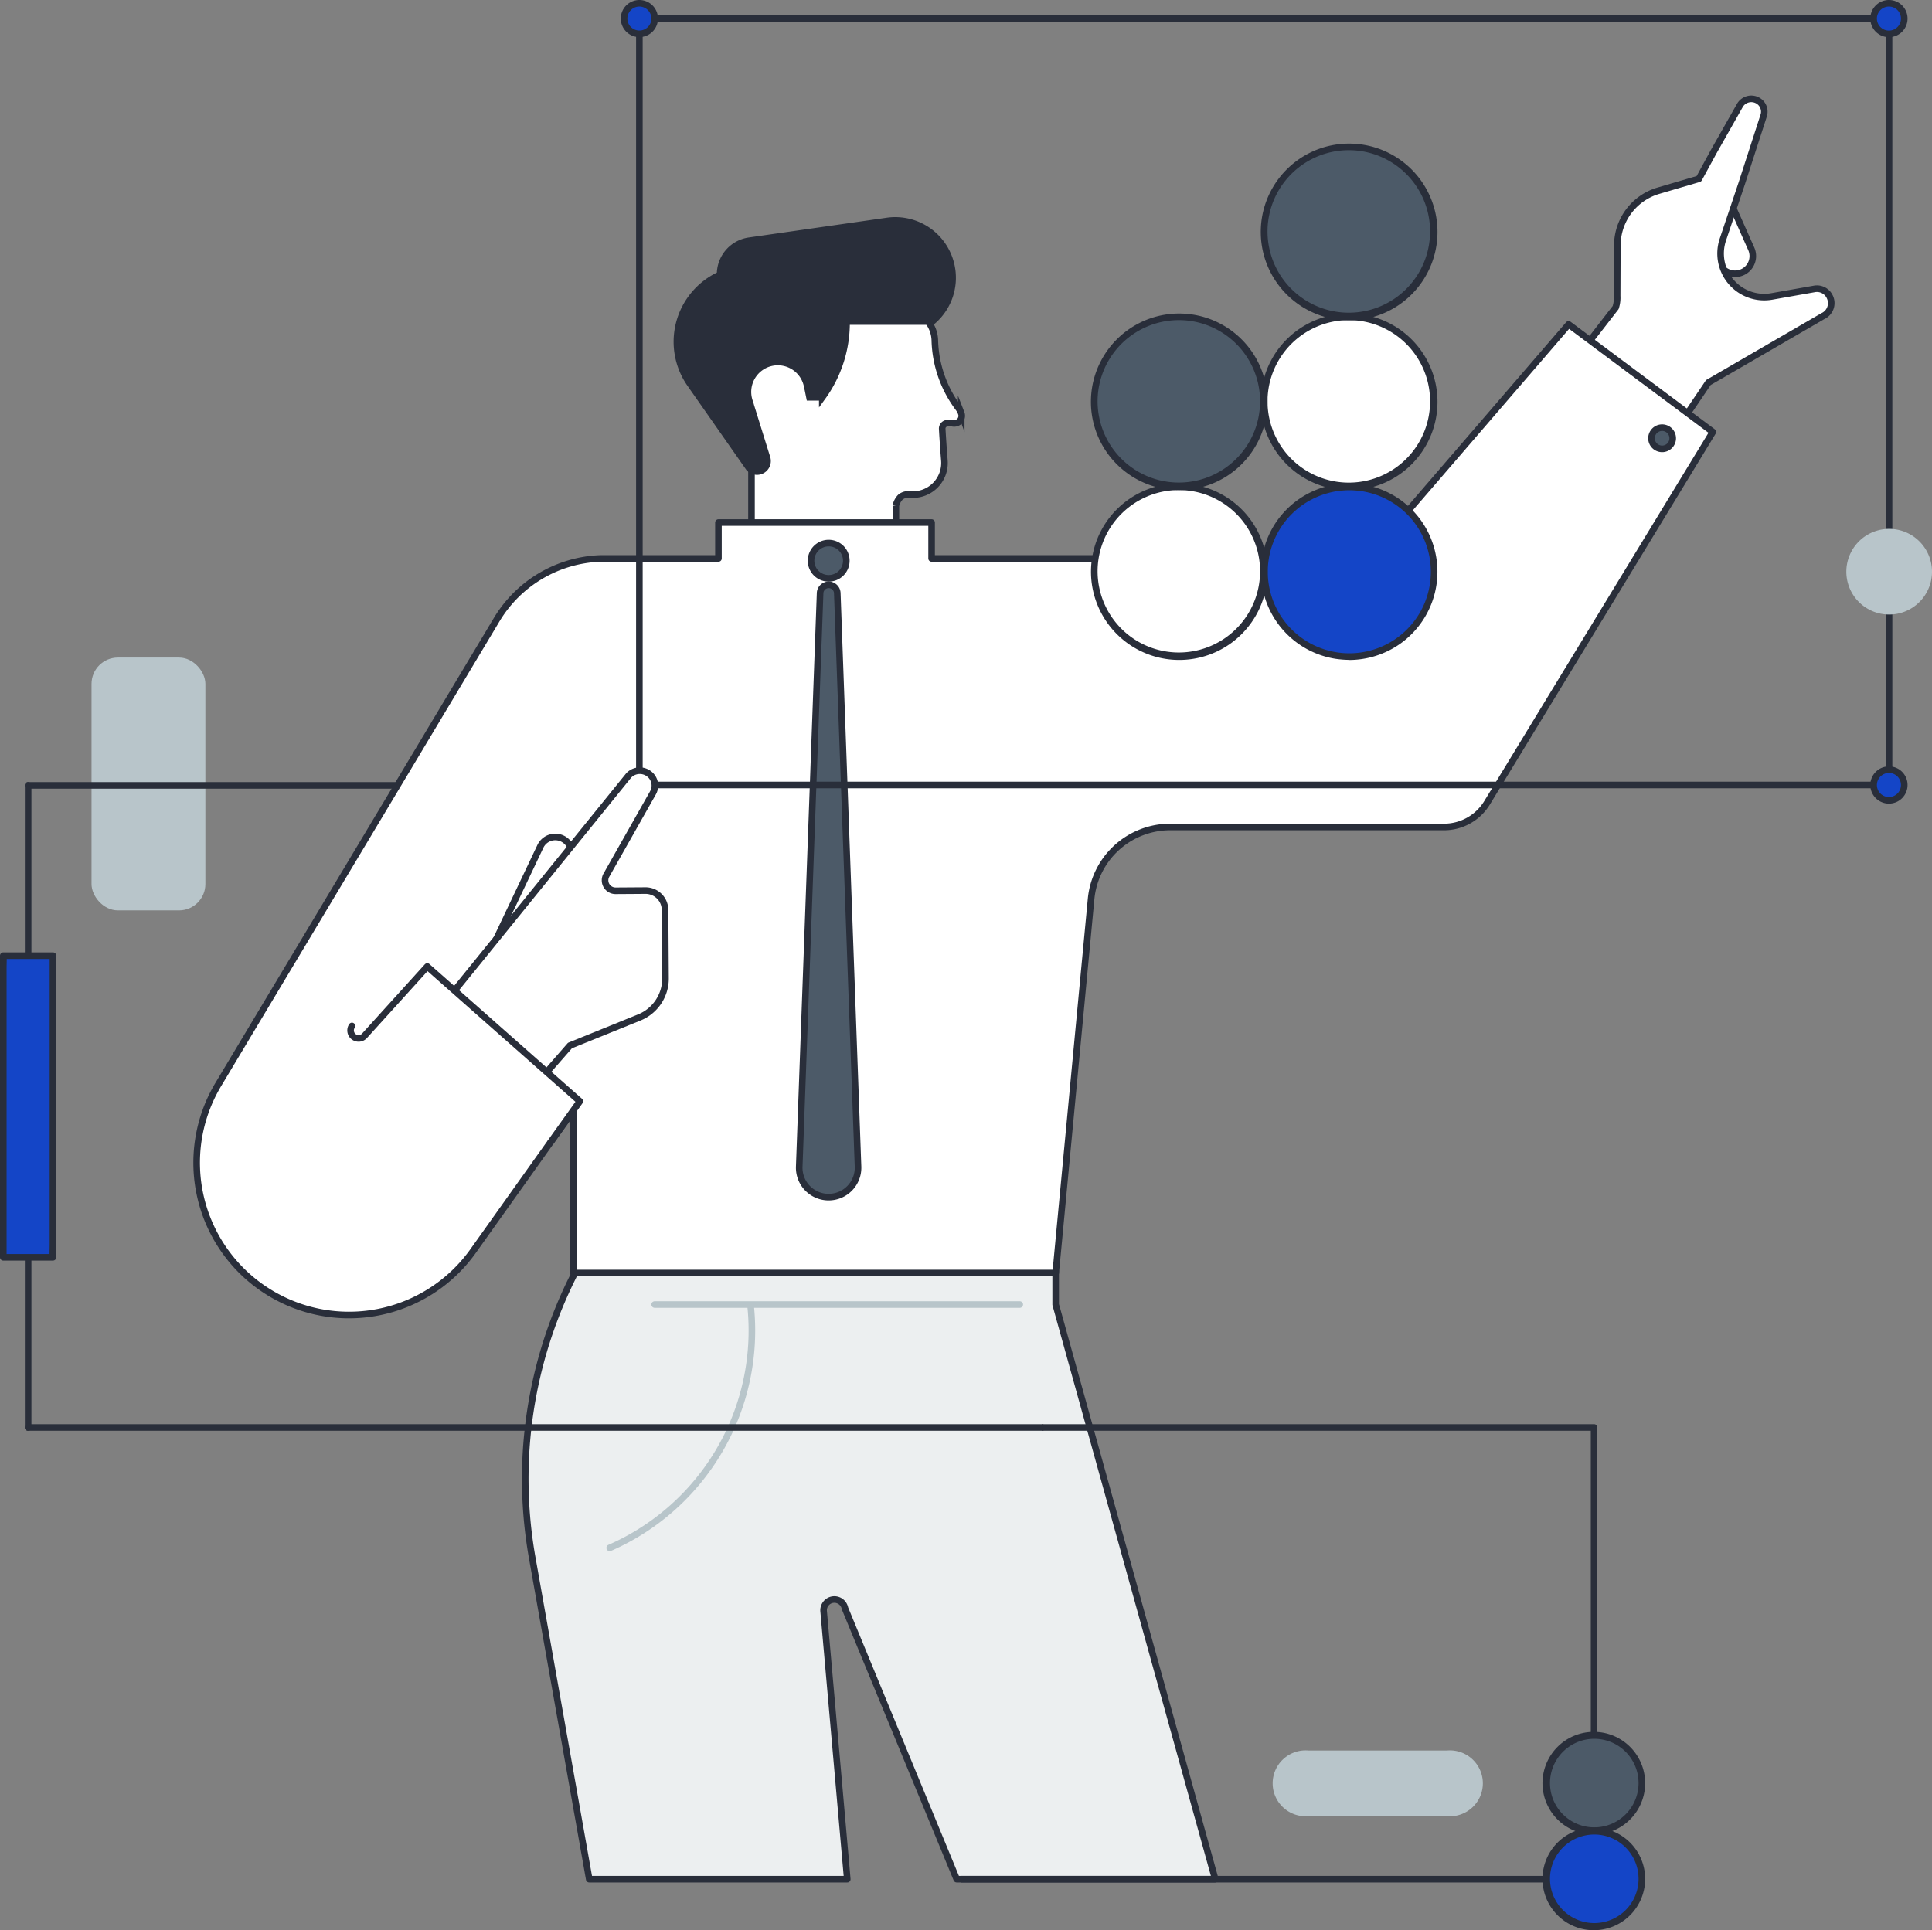 <svg xmlns="http://www.w3.org/2000/svg" viewBox="0 0 586.42 585.98"><rect x="0" y="0" width="586.42" height="585.98" fill="#808080" stroke="none"/><defs><style>.cls-1{fill:#b8c5ca;}.cls-1,.cls-5{stroke:#b8c5ca;}.cls-1,.cls-14,.cls-15,.cls-5,.cls-7,.cls-9{stroke-miterlimit:10;}.cls-1,.cls-13,.cls-14,.cls-15,.cls-2,.cls-3,.cls-4,.cls-5,.cls-7,.cls-8,.cls-9{stroke-width:2px;}.cls-10,.cls-2,.cls-7,.cls-8{fill:#fff;}.cls-13,.cls-14,.cls-15,.cls-2,.cls-3,.cls-4,.cls-7,.cls-8,.cls-9{stroke:#292e3a;}.cls-2,.cls-3,.cls-5{stroke-linecap:round;}.cls-13,.cls-2,.cls-3,.cls-4,.cls-8{stroke-linejoin:round;}.cls-13,.cls-3,.cls-5{fill:none;}.cls-4{fill:#eceff0;}.cls-15,.cls-6{fill:#292e3a;}.cls-11,.cls-9{fill:#4c5a68;}.cls-12,.cls-14{fill:#1445c7;}</style></defs><title>testing</title><g id="Layer_2" data-name="Layer 2"><g id="Layer_1-2" data-name="Layer 1"><rect class="cls-1" x="28.78" y="200.64" width="32.56" height="74.75" rx="7"/><path class="cls-1" d="M439.19,550.37a9,9,0,1,0,0-17.91h-42a9,9,0,1,0,0,17.91Z"/><path class="cls-2" d="M531.55,75.52l-5.64-12.69-12.48,2.35-1.76,13.7,10.48,1.81a5.38,5.38,0,0,0,9.4-5.17Z"/><path class="cls-2" d="M555.46,90.26a4.31,4.31,0,0,0-4.83-2.53L537.78,90a13.24,13.24,0,0,1-14.84-17.25l5.71-17L535.36,35a3.88,3.88,0,0,0-2.23-4.67,4,4,0,0,0-5,1.64L520.18,46l-4.51,8.29-12.29,3.61a17.36,17.36,0,0,0-12.47,16.59l-.06,15.34a9.83,9.83,0,0,1-.45,3.54l-21.87,28.23,27.93,27.2,22.08-32.66L553.26,96A4.35,4.35,0,0,0,555.46,90.26Z"/><polyline class="cls-3" points="8.54 433.38 8.54 408.96 8.54 238.44"/><line class="cls-3" x1="8.54" y1="238.44" x2="387.58" y2="238.44"/><path class="cls-4" d="M178.85,570.51h78.32L250,489.21a3.27,3.27,0,0,1,6.47-.92l33.92,82.22h78.47L320.43,396.06V386L319,380.42l-138.24-4.89a137.08,137.08,0,0,0-19.23,97.34Z"/><path class="cls-5" d="M227.87,396.83a72,72,0,0,1-42.8,73.1"/><path class="cls-6" d="M198.19,337.31a1,1,0,0,0,0-2,1,1,0,0,0,0,2Z"/><path class="cls-7" d="M291.76,125.44A5.73,5.73,0,0,0,291,124a35.76,35.76,0,0,1-7.25-20.63,9.8,9.8,0,0,0-1.94-5.61l-9.83-8.35s-28.77-6.66-30.67-2.2S230.5,97.36,230.5,97.36l-12,2.26C217,100.52,220,117,220,117L228.1,131v31.39h43.83v-8.85a5.24,5.24,0,0,1,1.36-2.59,3.78,3.78,0,0,1,2.8-.84,9.59,9.59,0,0,0,10.56-10.28c-.25-3.2-.48-6.4-.66-9.61a1.62,1.62,0,0,1,1.35-1.7,5.34,5.34,0,0,1,1.87,0,2.3,2.3,0,0,0,2.55-3.1Z"/><path class="cls-8" d="M476.12,98.49l-61.19,71.05H282.77V158.65h-64.7v10.89H182.42a38.31,38.31,0,0,0-31.64,18.55L66.2,329.35a46.24,46.24,0,0,0,77.48,50.36L174.07,337v49.49H320.43l10.75-113.57a24.12,24.12,0,0,1,24-21.85h83.13a15.29,15.29,0,0,0,13.06-7.34l68.53-112.59Z"/><path class="cls-9" d="M254.14,180a2.61,2.61,0,0,0-5.21,0h0l-6.34,174.22a8.93,8.93,0,1,0,17.85,0Z"/><path class="cls-9" d="M256.88,170.23a5.35,5.35,0,1,1-5.34-5.35A5.34,5.34,0,0,1,256.88,170.23Z"/><path class="cls-10" d="M409.52,96.19A25.8,25.8,0,1,0,435.31,122,25.79,25.79,0,0,0,409.52,96.19Z"/><path class="cls-6" d="M409.52,95.19a26.82,26.82,0,1,0,4.24.34,27.34,27.34,0,0,0-4.24-.34,1,1,0,0,0,0,2,24.67,24.67,0,1,1-3.89.29,25.37,25.37,0,0,1,3.89-.29A1,1,0,0,0,409.52,95.19Z"/><path class="cls-11" d="M409.52,44.6a25.8,25.8,0,1,0,25.79,25.79A25.78,25.78,0,0,0,409.52,44.6Z"/><path class="cls-6" d="M409.52,43.6a26.82,26.82,0,1,0,4.24.34,27.34,27.34,0,0,0-4.24-.34,1,1,0,0,0,0,2,24.67,24.67,0,1,1-3.89.29,25.37,25.37,0,0,1,3.89-.29A1,1,0,0,0,409.52,43.6Z"/><path class="cls-12" d="M409.52,199.37a25.8,25.8,0,1,0-25.79-25.8A25.8,25.8,0,0,0,409.52,199.37Z"/><path class="cls-6" d="M409.52,200.37a26.9,26.9,0,0,0,15.5-4.94,26.8,26.8,0,0,0-13.4-48.57,26.76,26.76,0,0,0-26.5,15.63A26.81,26.81,0,0,0,405.27,200a30.19,30.19,0,0,0,4.25.34,1,1,0,0,0,0-2,24.75,24.75,0,1,1,3.88-.3,25.07,25.07,0,0,1-3.88.3A1,1,0,0,0,409.52,200.37Z"/><path class="cls-10" d="M357.93,147.78a25.8,25.8,0,1,0,25.8,25.79A25.79,25.79,0,0,0,357.93,147.78Z"/><path class="cls-6" d="M357.93,146.78a26.79,26.79,0,1,0,24.4,37.87,26.8,26.8,0,0,0-20.15-37.53,27.57,27.57,0,0,0-4.25-.34,1,1,0,0,0,0,2,24.66,24.66,0,1,1-3.89.29,25.37,25.37,0,0,1,3.89-.29A1,1,0,0,0,357.93,146.78Z"/><path class="cls-11" d="M357.93,96.19A25.8,25.8,0,1,0,383.73,122,25.79,25.79,0,0,0,357.93,96.19Z"/><path class="cls-6" d="M357.93,95.19a26.8,26.8,0,1,0,4.25.34,27.57,27.57,0,0,0-4.25-.34,1,1,0,0,0,0,2,24.66,24.66,0,1,1-3.89.29,25.37,25.37,0,0,1,3.89-.29A1,1,0,0,0,357.93,95.19Z"/><rect class="cls-13" x="194.07" y="5.64" width="379.31" height="232.68"/><path class="cls-14" d="M578,5.64A4.65,4.65,0,1,1,573.38,1,4.65,4.65,0,0,1,578,5.64Z"/><path class="cls-14" d="M198.71,5.64A4.64,4.64,0,1,1,194.07,1,4.65,4.65,0,0,1,198.71,5.64Z"/><rect class="cls-12" x="1.01" y="290.14" width="15.05" height="91.55"/><path class="cls-6" d="M15.07,290.14V378c0,1.18-.09,2.4,0,3.57v.15l1-1H1l1,1V293.86c0-1.18.09-2.39,0-3.57v-.15l-1,1H16.07a1,1,0,0,0,0-2H1a1,1,0,0,0-1,1V378c0,1.19,0,2.38,0,3.57a.75.75,0,0,1,0,.15,1,1,0,0,0,1,1H16.07a1,1,0,0,0,1-1V293.86c0-1.19,0-2.38,0-3.57a.75.75,0,0,1,0-.15A1,1,0,0,0,15.07,290.14Z"/><path class="cls-9" d="M507.72,133.06a3.22,3.22,0,1,1-3.22-3.22A3.22,3.22,0,0,1,507.72,133.06Z"/><polyline class="cls-13" points="316.26 433.38 483.85 433.38 483.85 570.51 291.79 570.51"/><line class="cls-3" x1="316.26" y1="433.38" x2="8.54" y2="433.38"/><path class="cls-15" d="M287.6,77.16a17.39,17.39,0,0,0-18.31-10.07l-41.88,6a10.28,10.28,0,0,0-8.83,10.31,22.36,22.36,0,0,0-9.05,33.22l6.44,9.2,11.19,16a3.2,3.2,0,0,0,5.67-2.79l-5.37-17.25a9.08,9.08,0,1,1,17.64-4l.12.43.49,2.42h3.88a38.45,38.45,0,0,0,7.36-23h26A17.38,17.38,0,0,0,287.6,77.16Z"/><path class="cls-11" d="M498.35,541.41a14.53,14.53,0,1,1-14.53-14.53A14.53,14.53,0,0,1,498.35,541.41Z"/><path class="cls-6" d="M497.35,541.41a13.44,13.44,0,1,1-.16-2.14,15.41,15.41,0,0,1,.16,2.14,1,1,0,0,0,2,0,15.58,15.58,0,1,0-.21,2.51,17.58,17.58,0,0,0,.21-2.51A1,1,0,0,0,497.35,541.41Z"/><path class="cls-12" d="M498.35,570.47a14.53,14.53,0,1,1-14.53-14.53A14.53,14.53,0,0,1,498.35,570.47Z"/><path class="cls-6" d="M497.35,570.47a13.44,13.44,0,1,1-.16-2.14,15.41,15.41,0,0,1,.16,2.14,1,1,0,0,0,2,0,15.58,15.58,0,1,0-.21,2.51,17.58,17.58,0,0,0,.21-2.51A1,1,0,0,0,497.35,570.47Z"/><path class="cls-2" d="M172.82,256.52a5,5,0,0,0-8.77.38l-13.39,28.2,22.1-23.46A5,5,0,0,0,172.82,256.52Z"/><path class="cls-2" d="M201.86,276.26a5.91,5.91,0,0,0-6-5.88l-9,.06a3.18,3.18,0,0,1-2.79-4.76l14.14-25a4.47,4.47,0,0,0-1.32-5.82,4.62,4.62,0,0,0-6.06.57l-58.5,72.27L160.27,332,173,317.43,194,308.92A12.76,12.76,0,0,0,202,297Z"/><line class="cls-5" x1="309.53" y1="396.06" x2="198.71" y2="396.06"/><path class="cls-2" d="M167.2,346.66,176,334.35l-46.31-40.91-19.13,21.12a2.43,2.43,0,0,1-3.73-3.08"/><path class="cls-14" d="M578,238.32a4.65,4.65,0,1,1-4.64-4.64A4.64,4.64,0,0,1,578,238.32Z"/><path class="cls-1" d="M585.42,173.57a12,12,0,1,1-12-12A12,12,0,0,1,585.42,173.57Z"/></g></g></svg>